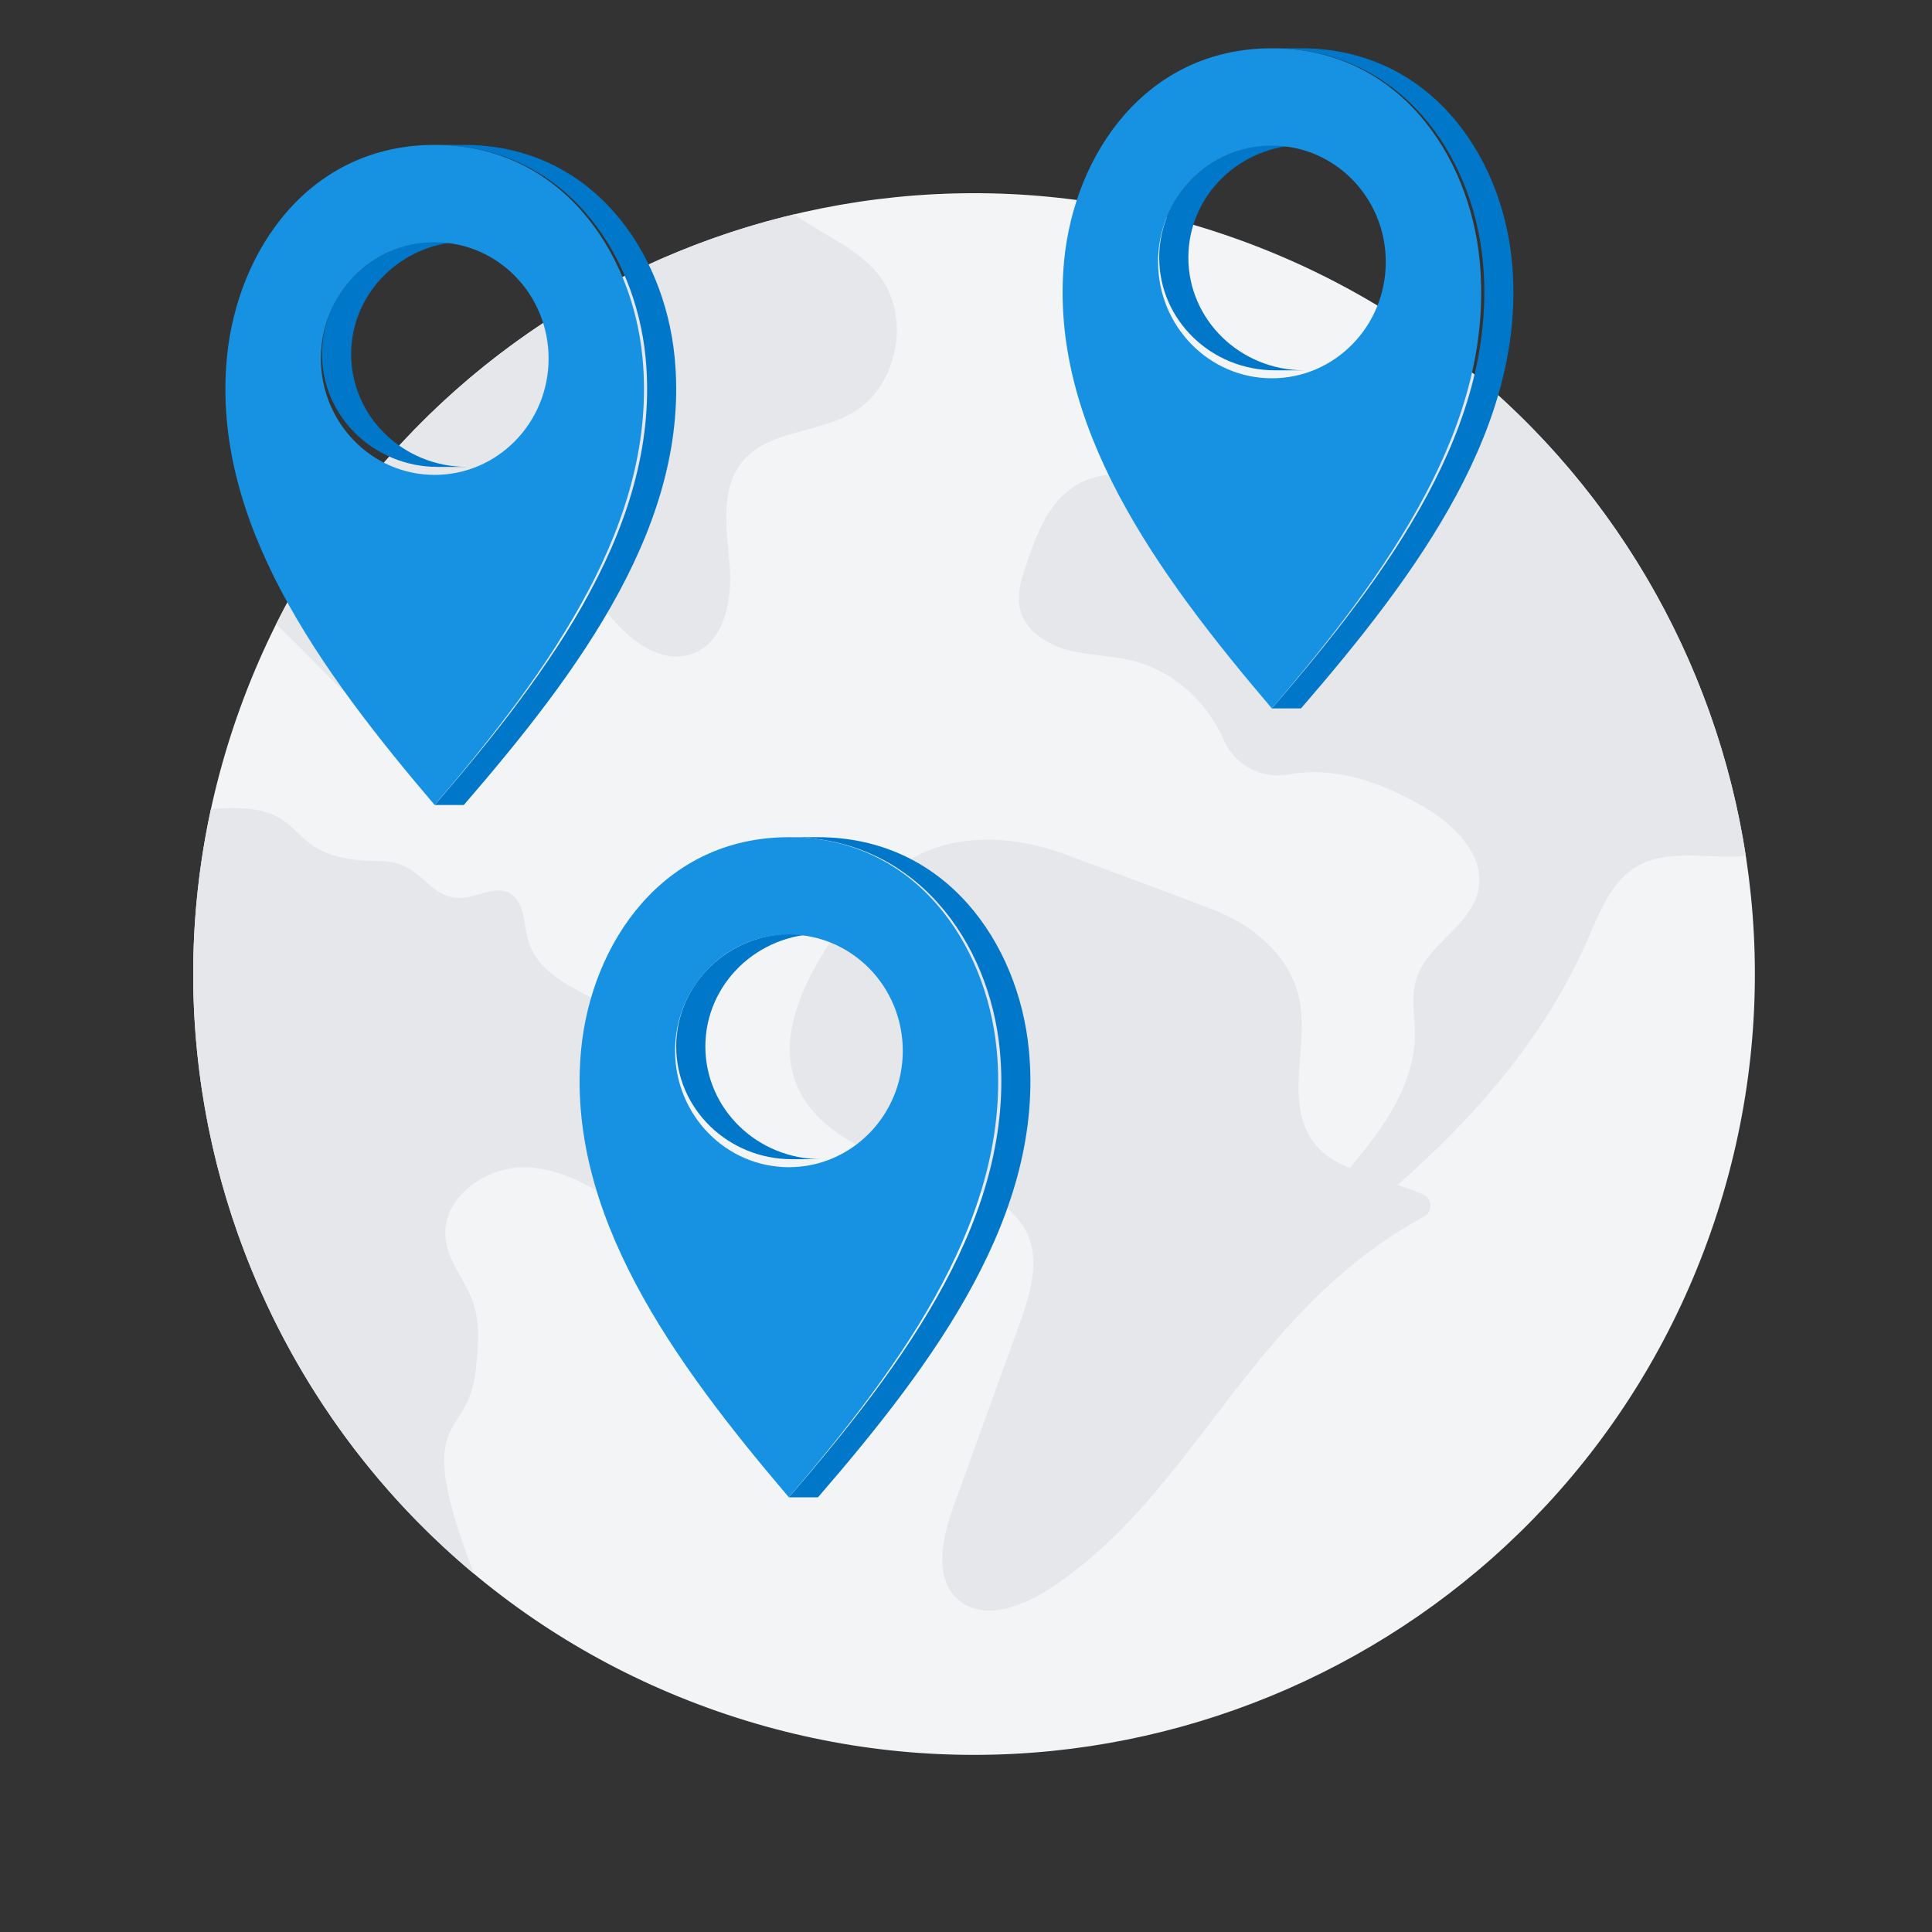 <svg width="120" height="120" viewBox="0 0 120 120" fill="none" xmlns="http://www.w3.org/2000/svg">
<rect x="0" y="0" width="120" height="120" fill="#333333" stroke="none"/>
<g clip-path="url(#clip0_46_135)">
<path d="M106.079 77.036C96.945 102.208 69.136 115.212 43.962 106.079C18.791 96.947 5.788 69.138 14.919 43.964C24.053 18.791 51.862 5.788 77.036 14.919C102.208 24.053 115.212 51.862 106.079 77.036Z" fill="#F3F4F6"/>
<path d="M88.385 20.822C99.292 28.477 106.446 40.261 108.431 53.149C108.173 53.179 107.854 53.207 107.663 53.21C105.59 53.233 103.338 52.783 101.574 53.873C99.976 54.86 99.308 56.796 98.544 58.511C95.897 64.456 91.71 69.284 86.804 73.598C87.316 73.769 87.844 73.956 88.38 74.182C88.972 74.43 89.012 75.255 88.448 75.564C77.398 81.583 74.313 92.781 65.129 98.72C63.432 99.818 61.067 100.685 59.534 99.372C57.953 98.022 58.527 95.496 59.234 93.542C60.59 89.793 61.944 86.041 63.301 82.294C63.965 80.458 64.623 78.385 63.8 76.614C63.206 75.331 61.94 74.493 60.657 73.905C58.585 72.959 56.325 72.493 54.232 71.6C52.137 70.706 50.116 69.241 49.371 67.091C48.453 64.441 49.693 61.548 51.16 59.155C52.775 56.514 54.841 53.953 57.719 52.81C60.349 51.768 63.357 52.057 66.016 53.016C67.782 53.652 74.108 56.005 75.558 56.585C77.95 57.536 80.114 59.442 80.68 61.952C81.279 64.595 80.062 67.493 81.069 70.009C81.609 71.359 82.6 72.037 83.835 72.551C85.889 70.111 87.873 67.392 87.883 64.24C87.888 63.109 87.632 61.949 87.951 60.864C88.598 58.662 91.367 57.527 91.824 55.277C92.277 53.047 90.225 51.126 88.242 50.003C86.46 48.992 84.518 48.188 82.476 48.001C81.676 47.927 80.854 47.959 80.059 48.102C78.38 48.404 76.704 47.546 76.022 45.98C74.975 43.58 72.837 41.63 70.278 41.02C68.957 40.707 67.571 40.717 66.263 40.355C64.954 39.994 63.648 39.125 63.348 37.803C63.144 36.898 63.443 35.964 63.74 35.084C64.352 33.264 65.062 31.312 66.66 30.255C69.02 28.694 72.132 29.731 74.881 30.395C78.035 31.156 81.477 31.323 84.416 29.952C86.876 28.805 89.171 25.02 88.385 20.822Z" fill="#E5E7EB"/>
<path d="M13.101 50.257C19.909 49.623 16.908 53.488 23.588 53.481C26.219 53.48 26.442 55.67 28.445 55.769C29.574 55.824 30.785 54.9 31.728 55.522C32.606 56.099 32.514 57.381 32.803 58.393C33.553 61.024 36.864 61.733 39.099 63.315C41.037 64.687 42.283 66.983 42.381 69.355C42.417 70.246 42.291 71.144 42.02 71.995V71.997C41.354 74.097 38.895 75.005 36.985 73.907C35.658 73.14 34.248 72.57 32.73 72.505C30.175 72.398 27.37 74.429 27.679 76.967C27.854 78.402 28.928 79.558 29.393 80.925C29.836 82.235 29.697 83.662 29.555 85.038C29.062 89.754 25.46 87.356 29.44 97.749C15.811 86.385 9.221 68.108 13.101 50.257Z" fill="#E5E7EB"/>
<path d="M108.432 53.151L108.431 53.149H108.434L108.432 53.151Z" fill="#E5E7EB"/>
<path d="M49.356 13.306C49.482 13.402 49.609 13.497 49.74 13.584C51.366 14.698 53.288 15.481 54.53 17.013C56.65 19.62 55.789 24.067 52.854 25.697V25.699C50.668 26.913 47.661 26.752 46.09 28.697C44.724 30.389 45.125 32.833 45.313 34.996C45.498 37.164 45.062 39.848 43.023 40.602C41.049 41.332 39.012 39.715 37.722 38.053C37.241 37.433 36.644 36.715 35.862 36.785C35.168 36.847 34.686 37.541 34.547 38.224C34.407 38.906 34.507 39.614 34.435 40.308C34.157 42.978 31.345 44.807 28.662 44.913C25.978 45.018 22.944 44.519 21.026 42.639C20.211 41.84 18.69 40.228 17.15 38.769C23.724 25.616 35.721 16.538 49.356 13.306Z" fill="#E5E7EB"/>
</g>
<path d="M79.189 9H81C77.029 9 73.811 12.134 73.811 15.999C73.811 19.864 77.029 23 81 23H79.189C75.217 23 72 19.866 72 15.999C72 12.132 75.217 9 79.189 9Z" fill="#0077C8"/>
<path d="M80.807 44H79C86.28 35.582 93.098 26.357 92.096 16.17C91.444 9.572 86.932 3 79 3H80.807C88.737 3 93.251 9.572 93.901 16.17C94.905 26.357 88.087 35.584 80.807 44Z" fill="#0077C8"/>
<path d="M91.903 16.169C92.892 26.355 86.172 35.582 78.997 44C71.829 35.582 65.11 26.357 66.097 16.169C66.74 9.57 71.187 3 78.995 3C86.804 3 91.26 9.57 91.901 16.169H91.903ZM78.997 23.496C82.91 23.496 86.073 20.261 86.073 16.269C86.073 12.278 82.91 9.045 78.997 9.045C75.084 9.045 71.93 12.28 71.93 16.269C71.93 20.259 75.093 23.496 78.997 23.496Z" fill="#1792E3"/>
<path d="M27.189 15H29C25.029 15 21.811 18.134 21.811 21.999C21.811 25.864 25.029 29 29 29H27.189C23.217 29 20 25.866 20 21.999C20 18.132 23.217 15 27.189 15Z" fill="#0077C8"/>
<path d="M28.807 50H27C34.28 41.582 41.098 32.357 40.096 22.17C39.444 15.572 34.932 9 27 9H28.807C36.737 9 41.251 15.572 41.901 22.17C42.905 32.357 36.087 41.584 28.807 50Z" fill="#0077C8"/>
<path d="M39.903 22.169C40.892 32.355 34.172 41.582 26.997 50C19.829 41.582 13.11 32.357 14.097 22.169C14.74 15.57 19.187 9 26.995 9C34.804 9 39.26 15.57 39.901 22.169H39.903ZM26.997 29.496C30.91 29.496 34.074 26.261 34.074 22.269C34.074 18.278 30.91 15.045 26.997 15.045C23.084 15.045 19.93 18.279 19.93 22.269C19.93 26.259 23.093 29.496 26.997 29.496Z" fill="#1792E3"/>
<path d="M49.189 58H51C47.029 58 43.811 61.134 43.811 64.999C43.811 68.865 47.029 72 51 72H49.189C45.217 72 42 68.866 42 64.999C42 61.132 45.217 58 49.189 58Z" fill="#0077C8"/>
<path d="M50.807 93H49C56.28 84.582 63.098 75.357 62.096 65.17C61.444 58.572 56.932 52 49 52H50.807C58.737 52 63.251 58.572 63.901 65.17C64.905 75.357 58.087 84.584 50.807 93Z" fill="#0077C8"/>
<path d="M61.903 65.168C62.892 75.355 56.172 84.582 48.997 93C41.83 84.582 35.11 75.357 36.097 65.168C36.74 58.57 41.187 52 48.995 52C56.804 52 61.26 58.57 61.901 65.168H61.903ZM48.997 72.496C52.91 72.496 56.074 69.261 56.074 65.269C56.074 61.278 52.91 58.045 48.997 58.045C45.084 58.045 41.93 61.279 41.93 65.269C41.93 69.259 45.093 72.496 48.997 72.496Z" fill="#1792E3"/>
<defs>
<clipPath id="clip0_46_135">
<rect width="97" height="97" fill="white" transform="translate(12 12)"/>
</clipPath>
</defs>
</svg>
